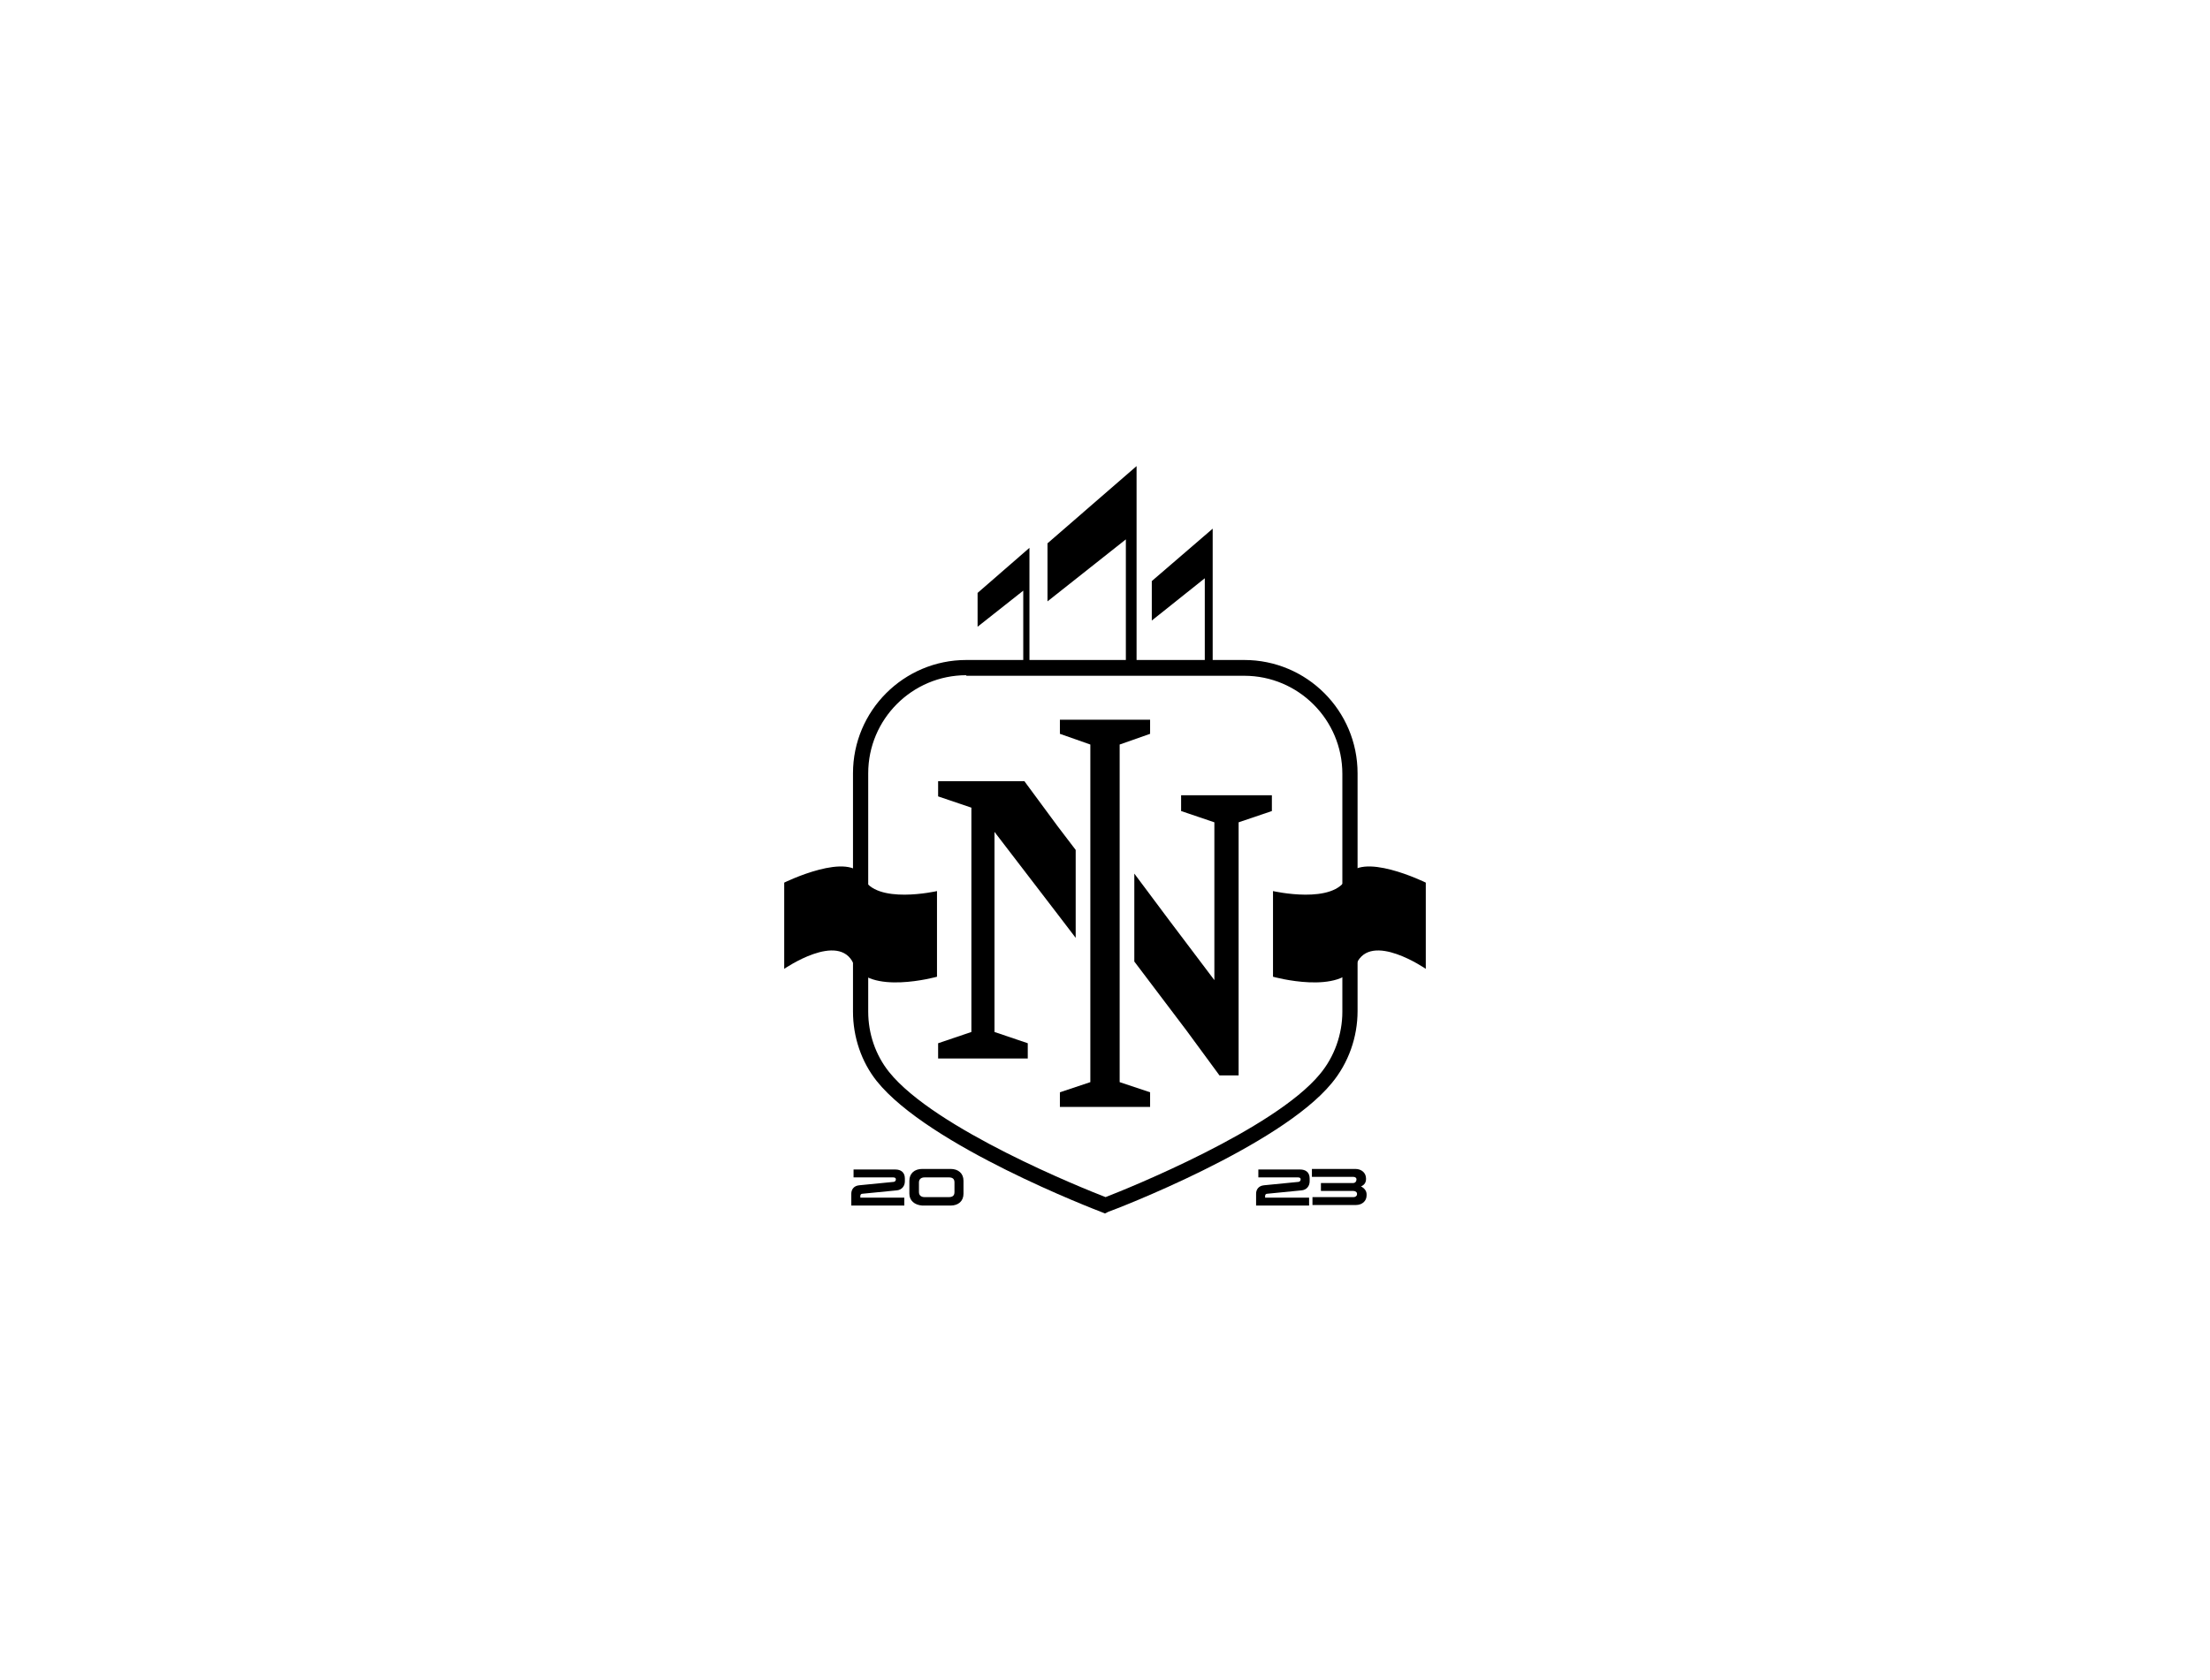 <svg xmlns="http://www.w3.org/2000/svg" xmlns:xlink="http://www.w3.org/1999/xlink" id="Layer_1" x="0px" y="0px" viewBox="0 0 392 298" style="enable-background:new 0 0 392 298;" xml:space="preserve"><g>	<g>		<path d="M196,215.3l-0.5-0.2c-1.3-0.5-30.8-11.8-40-23.3c-2.7-3.4-4.2-7.8-4.2-12.3v-42.3c0-11.1,9-20.1,20.1-20.1h49.3   c11.1,0,20.1,9,20.1,20.1v42.2c0,4.6-1.6,9.2-4.6,12.8c-9.2,11.2-38.4,22.4-39.6,22.8L196,215.3z M171.4,119.8   c-9.6,0-17.4,7.8-17.4,17.4v42.3c0,3.9,1.3,7.7,3.7,10.7c8.1,10.1,34.5,20.7,38.4,22.2c3.9-1.5,29.9-12,38-21.8   c2.6-3.1,4-7.1,4-11.1v-42.2c0-9.6-7.8-17.4-17.4-17.4H171.4z"></path>	</g>	<g>		<polygon points="190.8,150.8 190.8,166.4 187.9,162.6 176.4,147.6 176.4,183.1 182.3,185.1 182.3,187.8 166.4,187.8 166.4,185.1    172.3,183.1 172.3,143.3 166.4,141.3 166.4,138.6 181.7,138.6 187.6,146.6   "></polygon>		<polygon points="225.6,141.1 225.6,143.9 219.7,145.9 219.7,190.8 216.3,190.8 210.5,182.9 201.2,170.6 201.2,155 207.4,163.3    215.4,173.9 215.4,145.9 209.5,143.9 209.5,141.1   "></polygon>		<polygon points="198.6,192 204,193.8 204,196.4 188,196.4 188,193.8 193.4,192 193.4,132.1 188,130.2 188,127.7 204,127.7    204,130.2 198.6,132.1   "></polygon>	</g>	<path d="M252.9,171.9v-15.3c0,0-11.8-5.8-14-0.9s-13.1,2.4-13.1,2.4v15.2c0,0,12.2,3.4,14.8-2.3  C243.2,165.2,252.9,171.9,252.9,171.9z"></path>	<path d="M139.1,171.9v-15.3c0,0,11.8-5.8,14-0.9s13.1,2.4,13.1,2.4v15.2c0,0-12.2,3.4-14.8-2.3  C148.8,165.2,139.1,171.9,139.1,171.9z"></path>	<g>		<g>			<path d="M151,211.8c0-0.7,0.4-1.4,1.4-1.5l6.1-0.6c0.2,0,0.4-0.2,0.4-0.4v-0.1c0-0.2-0.2-0.3-0.5-0.3h-7v-1.4h7.4    c1,0,1.7,0.5,1.7,1.6v0.5c0,0.8-0.5,1.5-1.4,1.6l-6.1,0.6c-0.3,0-0.4,0.2-0.4,0.4v0.3h7.8v1.4H151V211.8z"></path>			<path d="M161.3,211.8v-2.3c0-1.3,0.9-2.1,2.3-2.1h5c1.4,0,2.3,0.8,2.3,2.1v2.3c0,1.3-0.9,2.1-2.3,2.1h-5    C162.2,213.8,161.3,213,161.3,211.8z M168.3,212.4c0.7,0,1-0.3,1-0.9v-1.7c0-0.6-0.3-0.9-1-0.9h-4.3c-0.7,0-1,0.4-1,0.9v1.7    c0,0.6,0.4,0.9,1,0.9H168.3z"></path>		</g>	</g>	<g>		<path d="M222.8,211.8c0-0.7,0.4-1.4,1.4-1.5l6.1-0.6c0.2,0,0.4-0.2,0.4-0.4v-0.1c0-0.2-0.2-0.3-0.5-0.3h-7v-1.4h7.4   c1,0,1.7,0.5,1.7,1.6v0.5c0,0.8-0.5,1.5-1.4,1.6l-6.1,0.6c-0.3,0-0.4,0.2-0.4,0.4v0.3h7.8v1.4h-9.4V211.8z"></path>		<path d="M242.4,211.9v0.2c0,1-0.8,1.7-1.9,1.7h-7.7v-1.4h7.3c0.3,0,0.6-0.2,0.6-0.5v-0.1c0-0.3-0.3-0.5-0.7-0.5h-5.7v-1.4l5.7,0   c0.4,0,0.6-0.3,0.6-0.6v-0.1c0-0.2-0.2-0.4-0.6-0.4h-7.3v-1.4h7.7c1.1,0,1.9,0.7,1.9,1.7v0.1c0,0.7-0.4,1.1-0.9,1.3   C242,210.8,242.4,211.3,242.4,211.9z"></path>	</g>	<polygon points="201.6,117.4 201.6,82.7 185.8,96.4 185.8,106.7 199.7,95.7 199.7,117.4  "></polygon>	<polygon points="182.6,117.4 182.6,97.2 173.4,105.2 173.4,111.2 181.5,104.8 181.5,117.4  "></polygon>	<polygon points="215.1,117.4 215.1,93.8 204.3,103.1 204.3,110.1 213.7,102.6 213.7,117.4  "></polygon></g></svg>